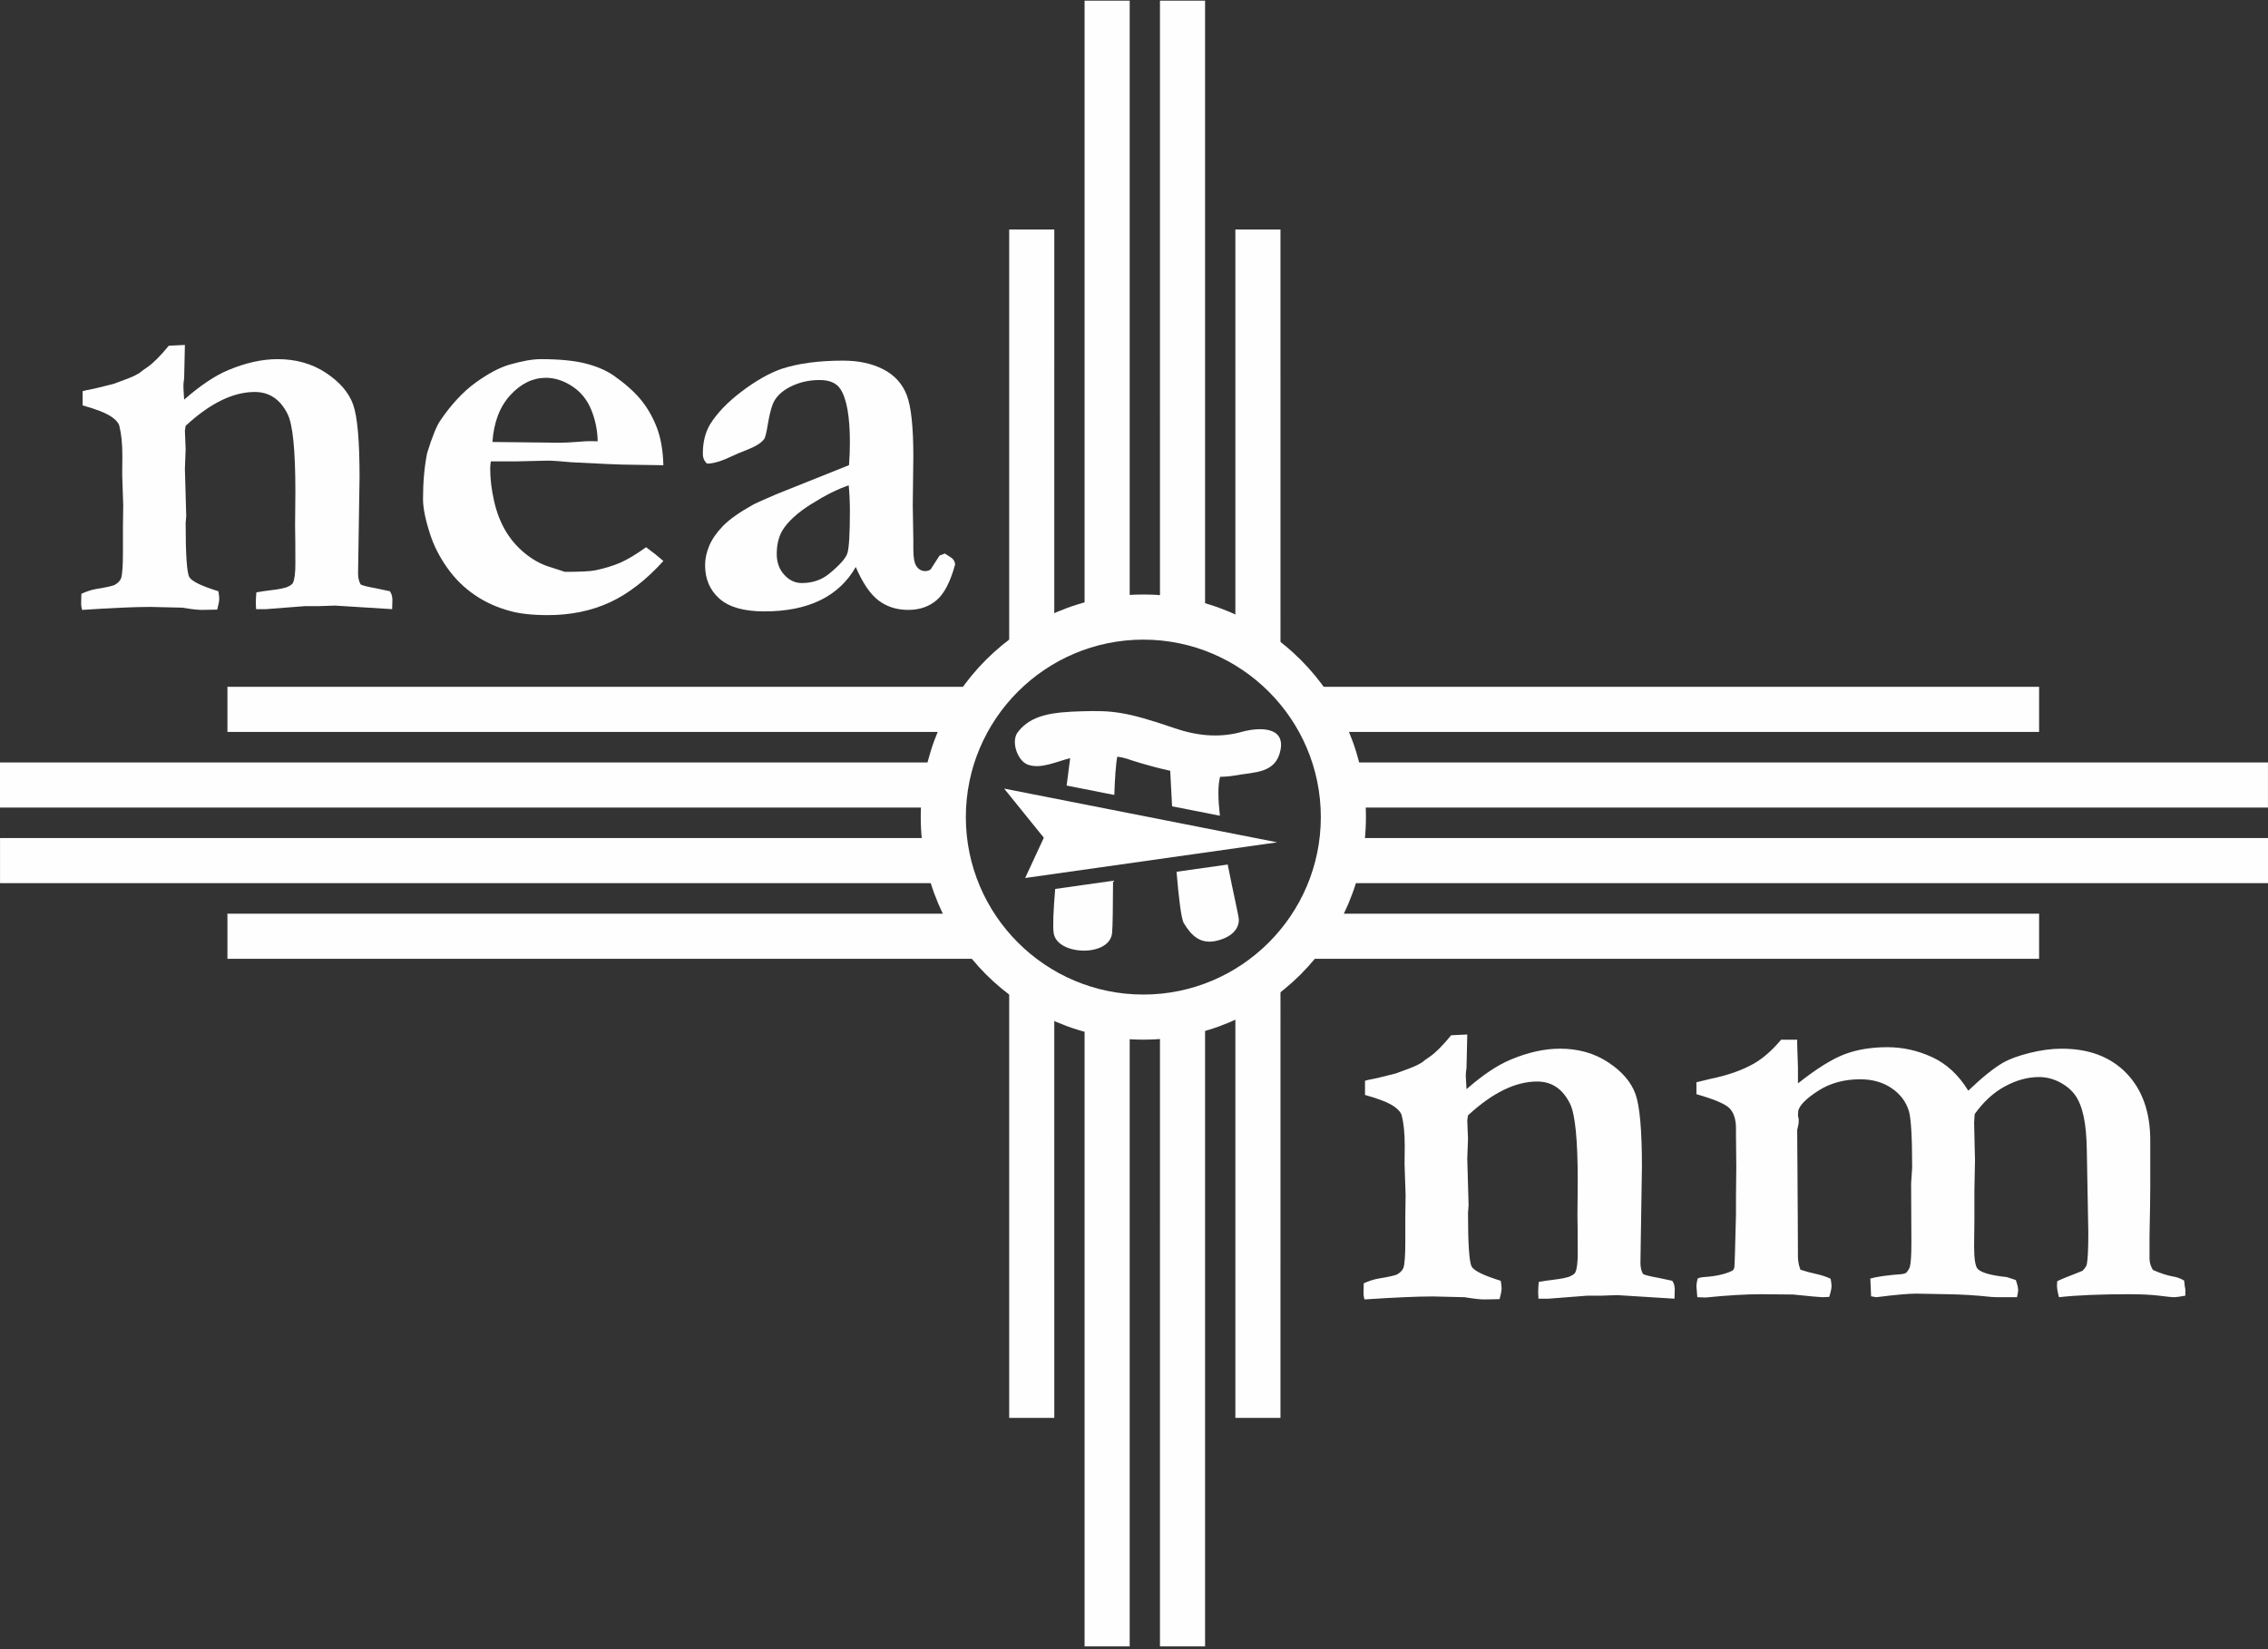 <?xml version="1.0" encoding="UTF-8"?>
<svg width="198px" height="144px" viewBox="0 0 198 144" version="1.1" xmlns="http://www.w3.org/2000/svg" xmlns:xlink="http://www.w3.org/1999/xlink">
    <rect x="0" y="0" width="198" height="144" fill="#333333" stroke="none"/>
    <title>Group 2</title>
    <g id="Page-1" stroke="none" stroke-width="1" fill="none" fill-rule="evenodd">
        <g id="NEA-NM_home" transform="translate(-20, -19)">
            <g id="Group-2" transform="translate(20, 19.058)">
                <path d="M97.171,76.847 C97.159,79.043 97.146,80.844 97.086,81.419 C96.868,83.531 92.28,83.384 91.989,81.419 C91.897,80.807 91.968,79.353 92.12,77.562 Z M107.182,75.43 C107.654,77.863 108.155,79.957 108.155,80.255 C108.155,80.909 107.718,81.711 106.262,82.076 C104.805,82.44 104.005,81.638 103.347,80.545 C103.122,80.165 102.902,78.315 102.713,76.062 Z M94.464,62.048 C97.028,61.975 98.251,62.048 102.477,63.503 C104.438,64.18 106.397,64.403 108.391,63.851 C109.904,63.43 112.173,63.366 111.797,65.398 C111.406,67.502 109.515,67.343 107.793,67.656 C107.395,67.727 106.968,67.763 106.52,67.77 C106.306,68.49 106.339,69.734 106.499,71.169 L102.325,70.347 C102.254,69.095 102.198,67.996 102.16,67.243 C100.181,66.81 98.615,66.271 98.615,66.271 L98.615,66.271 L98.397,66.198 C98.134,66.112 97.845,66.052 97.542,66.012 C97.414,66.64 97.333,67.86 97.281,69.355 L93.118,68.535 C93.247,67.523 93.356,66.686 93.428,66.142 C92.217,66.441 90.864,67.122 89.73,66.708 C88.834,66.382 88.232,64.686 88.856,63.87 C90.023,62.339 91.916,62.121 94.464,62.048 Z" id="Combined-Shape" fill="#FEFEFE"></path>
                <polygon id="Path" fill="#FFFFFF" points="87.663 68.8 91.128 73.09 89.498 76.606 111.501 73.491"></polygon>
                <path d="M99.815,51.854 C110.53,51.854 119.248,60.572 119.248,71.288 C119.248,82.004 110.53,90.721 99.815,90.721 C89.099,90.721 80.382,82.004 80.382,71.288 C80.382,60.572 89.099,51.854 99.815,51.854 Z M99.815,55.793 C91.271,55.793 84.32,62.744 84.32,71.288 C84.32,79.832 91.271,86.783 99.815,86.783 C108.359,86.783 115.31,79.832 115.31,71.288 C115.31,62.744 108.359,55.793 99.815,55.793 Z" id="Combined-Shape" fill="#FEFEFE"></path>
                <path d="M7.105,51.788 C7.56,51.583 7.981,51.446 8.367,51.377 C9.33,51.223 9.891,51.093 10.05,50.99 C10.313,50.836 10.488,50.648 10.575,50.424 C10.68,50.081 10.733,49.326 10.733,48.16 L10.733,45.919 L10.758,44.092 L10.668,41.389 L10.682,39.769 C10.682,38.687 10.592,37.803 10.416,37.117 C10.345,36.861 10.122,36.603 9.748,36.345 C9.25,36.002 8.405,35.667 7.214,35.341 L7.214,34.103 C7.438,34.034 7.642,33.988 7.823,33.963 C8.004,33.937 8.701,33.77 9.912,33.461 C10.863,33.121 11.476,32.881 11.753,32.743 C11.84,32.693 11.978,32.617 12.169,32.513 C12.376,32.342 12.61,32.171 12.869,32 C13.388,31.642 14.01,31.018 14.737,30.128 L16.142,30.062 L16.077,32.963 C16.033,33.254 16.012,33.485 16.012,33.656 C16.012,33.792 16.033,34.187 16.077,34.836 C17.489,33.598 18.773,32.738 19.931,32.256 C21.445,31.62 22.882,31.301 24.243,31.301 C25.844,31.301 27.248,31.7 28.455,32.498 C29.663,33.297 30.454,34.22 30.829,35.267 C31.203,36.314 31.39,38.427 31.39,41.602 L31.26,49.999 C31.26,50.393 31.336,50.72 31.488,50.977 C31.651,51.069 32.101,51.181 32.836,51.313 L34.037,51.567 C34.184,51.776 34.258,52.033 34.258,52.337 C34.258,52.531 34.249,52.795 34.234,53.131 L29.24,52.82 L27.761,52.87 L26.589,52.87 L23.225,53.131 L22.358,53.131 C22.341,52.917 22.333,52.751 22.333,52.634 C22.333,52.337 22.349,52.014 22.383,51.666 C22.62,51.615 23.212,51.529 24.161,51.41 C24.415,51.375 24.694,51.315 25,51.229 C25.337,51.093 25.532,50.955 25.582,50.818 C25.718,50.527 25.787,49.97 25.787,49.149 C25.787,47.709 25.777,46.605 25.761,45.834 L25.787,42.852 C25.787,39.239 25.559,36.987 25.107,36.096 C24.47,34.811 23.515,34.168 22.241,34.168 C21.302,34.168 20.33,34.412 19.323,34.901 C18.318,35.39 17.279,36.131 16.207,37.124 L16.142,37.56 L16.207,39.175 L16.142,40.892 L16.258,44.992 L16.207,45.632 C16.207,48.418 16.317,49.989 16.538,50.348 C16.759,50.706 17.601,51.114 19.064,51.567 C19.114,51.861 19.14,52.077 19.14,52.214 C19.14,52.422 19.079,52.74 18.961,53.171 C18.427,53.188 17.979,53.197 17.616,53.197 C17.254,53.197 16.686,53.131 15.91,53.001 L13.143,52.936 C11.765,52.936 9.772,53.024 7.171,53.197 C7.113,53.019 7.084,52.834 7.084,52.638 C7.084,52.497 7.091,52.214 7.105,51.788" id="Fill-21" fill="#FEFEFE"></path>
                <path d="M52.179,38.472 C52.162,37.51 51.973,36.591 51.614,35.714 C51.255,34.838 50.698,34.155 49.946,33.665 C49.192,33.176 48.432,32.93 47.662,32.93 C46.516,32.93 45.48,33.434 44.556,34.44 C43.631,35.447 43.11,36.811 42.99,38.534 L48.842,38.599 C49.219,38.599 49.75,38.574 50.433,38.523 C50.93,38.482 51.28,38.462 51.485,38.462 C51.639,38.462 51.87,38.466 52.179,38.472 M37.288,39.509 C37.733,38.062 38.126,37.098 38.468,36.62 C39.423,35.223 40.444,34.131 41.528,33.347 C42.613,32.563 43.591,32.043 44.463,31.786 C45.589,31.463 46.504,31.301 47.204,31.301 C48.808,31.301 50.107,31.427 51.098,31.675 C52.088,31.923 52.917,32.279 53.584,32.742 C54.54,33.411 55.309,34.089 55.889,34.775 C56.469,35.461 56.944,36.268 57.311,37.195 C57.678,38.121 57.879,39.244 57.913,40.564 L55.065,40.52 C54.277,40.52 52.549,40.449 49.881,40.305 C48.889,40.211 48.204,40.163 47.829,40.163 C47.708,40.163 46.785,40.186 45.057,40.229 L42.851,40.229 C42.813,40.466 42.795,40.669 42.795,40.837 C42.795,41.734 42.906,42.678 43.129,43.668 C43.351,44.658 43.685,45.529 44.13,46.282 C44.575,47.035 45.127,47.682 45.787,48.223 C46.445,48.765 47.125,49.154 47.828,49.391 L49.317,49.873 C50.634,49.873 51.516,49.831 51.961,49.744 C52.782,49.571 53.505,49.351 54.131,49.083 C54.756,48.815 55.514,48.362 56.404,47.723 C57.007,48.166 57.51,48.567 57.913,48.925 C56.411,50.587 54.855,51.79 53.243,52.536 C51.631,53.28 49.827,53.652 47.831,53.652 C46.483,53.652 45.383,53.532 44.53,53.294 C43.386,52.988 42.354,52.519 41.434,51.887 C40.512,51.257 39.719,50.474 39.054,49.536 C38.388,48.599 37.893,47.635 37.57,46.645 C37.143,45.35 36.93,44.31 36.93,43.526 C36.93,42.043 37.049,40.704 37.288,39.509" id="Fill-23" fill="#FEFEFE"></path>
                <path d="M74.095,42.32 C73.132,42.644 72.046,43.187 70.838,43.947 C69.631,44.707 68.79,45.471 68.317,46.239 C67.98,46.803 67.811,47.495 67.811,48.315 C67.811,49.05 68.03,49.655 68.469,50.133 C68.908,50.612 69.415,50.851 69.99,50.851 C70.935,50.851 71.737,50.578 72.397,50.031 C73.292,49.297 73.815,48.712 73.969,48.276 C74.12,47.841 74.197,46.607 74.197,44.575 C74.197,43.823 74.163,43.072 74.095,42.32 L74.095,42.32 Z M82.486,48.273 L83.076,48.657 C83.23,48.777 83.325,48.921 83.359,49.091 L83.385,49.22 C82.975,50.732 82.438,51.773 81.772,52.343 C81.107,52.913 80.28,53.196 79.291,53.196 C78.284,53.196 77.418,52.92 76.693,52.369 C75.968,51.817 75.307,50.843 74.71,49.449 C73.976,50.734 72.943,51.702 71.613,52.351 C70.281,53.001 68.653,53.327 66.725,53.327 C64.95,53.327 63.644,52.957 62.808,52.216 C61.972,51.474 61.555,50.5 61.555,49.291 C61.555,48.729 61.678,48.158 61.925,47.579 C62.173,47.001 62.574,46.426 63.129,45.855 C63.683,45.286 64.575,44.659 65.802,43.977 C65.99,43.876 66.639,43.586 67.748,43.109 L74.12,40.555 C74.171,39.907 74.197,39.252 74.197,38.588 C74.197,36.291 73.915,34.726 73.353,33.891 C73.011,33.381 72.413,33.125 71.562,33.125 C70.708,33.125 69.923,33.288 69.207,33.612 C68.49,33.937 67.97,34.355 67.646,34.867 C67.408,35.243 67.203,35.952 67.032,36.993 C66.913,37.744 66.802,38.179 66.699,38.298 C66.443,38.623 65.979,38.917 65.305,39.182 C64.631,39.447 64.174,39.639 63.937,39.758 C63.015,40.202 62.281,40.424 61.736,40.424 C61.484,40.219 61.359,39.926 61.359,39.548 C61.359,38.568 61.563,37.728 61.973,37.023 C62.587,36.027 63.513,35.061 64.75,34.124 C65.987,33.188 67.144,32.531 68.219,32.153 C69.685,31.672 71.477,31.431 73.593,31.431 C74.957,31.431 76.13,31.683 77.112,32.189 C78.093,32.694 78.775,33.442 79.159,34.434 C79.543,35.427 79.736,37.215 79.736,39.798 L79.685,44.033 L79.736,47.139 L79.736,47.935 C79.736,48.653 79.832,49.145 80.026,49.411 C80.219,49.675 80.468,49.808 80.771,49.808 C80.956,49.808 81.116,49.757 81.252,49.654 L82.022,48.453 L82.486,48.273 Z" id="Fill-25" fill="#FEFEFE"></path>
                <path d="M119.058,111.997 C119.513,111.791 119.933,111.655 120.319,111.586 C121.283,111.431 121.843,111.303 122.002,111.199 C122.265,111.045 122.44,110.857 122.528,110.633 C122.633,110.291 122.685,109.535 122.685,108.368 L122.685,106.129 L122.711,104.301 L122.621,101.598 L122.635,99.977 C122.635,98.896 122.546,98.012 122.368,97.325 C122.297,97.069 122.074,96.811 121.701,96.554 C121.203,96.211 120.359,95.876 119.167,95.55 L119.167,94.312 C119.391,94.244 119.594,94.197 119.776,94.171 C119.957,94.146 120.653,93.979 121.864,93.67 C122.815,93.329 123.429,93.09 123.706,92.952 C123.793,92.901 123.931,92.825 124.122,92.722 C124.329,92.552 124.563,92.38 124.822,92.21 C125.34,91.851 125.963,91.226 126.689,90.336 L128.095,90.271 L128.029,93.171 C127.986,93.463 127.964,93.694 127.964,93.865 C127.964,94.001 127.986,94.395 128.029,95.045 C129.441,93.807 130.726,92.947 131.883,92.465 C133.398,91.828 134.835,91.509 136.196,91.509 C137.796,91.509 139.2,91.908 140.407,92.707 C141.615,93.505 142.407,94.429 142.781,95.476 C143.156,96.524 143.343,98.635 143.343,101.811 L143.213,110.207 C143.213,110.602 143.288,110.929 143.441,111.186 C143.604,111.278 144.054,111.39 144.789,111.521 L145.99,111.776 C146.137,111.985 146.211,112.241 146.211,112.546 C146.211,112.739 146.202,113.004 146.186,113.34 L141.192,113.028 L139.714,113.079 L138.541,113.079 L135.178,113.34 L134.311,113.34 C134.294,113.125 134.285,112.959 134.285,112.843 C134.285,112.546 134.302,112.224 134.336,111.875 C134.572,111.824 135.165,111.739 136.114,111.618 C136.368,111.584 136.647,111.523 136.952,111.438 C137.29,111.301 137.484,111.164 137.535,111.026 C137.67,110.736 137.739,110.179 137.739,109.357 C137.739,107.918 137.729,106.813 137.714,106.043 L137.739,103.062 C137.739,99.448 137.512,97.195 137.06,96.305 C136.423,95.019 135.468,94.377 134.194,94.377 C133.255,94.377 132.282,94.621 131.276,95.11 C130.271,95.599 129.232,96.339 128.159,97.333 L128.095,97.768 L128.159,99.384 L128.095,101.1 L128.211,105.201 L128.159,105.841 C128.159,108.627 128.27,110.198 128.491,110.556 C128.711,110.915 129.553,111.322 131.016,111.776 C131.067,112.069 131.092,112.285 131.092,112.422 C131.092,112.63 131.032,112.949 130.914,113.379 C130.379,113.397 129.931,113.405 129.569,113.405 C129.206,113.405 128.638,113.34 127.862,113.21 L125.096,113.144 C123.717,113.144 121.725,113.232 119.123,113.405 C119.065,113.228 119.037,113.043 119.037,112.848 C119.037,112.706 119.044,112.422 119.058,111.997" id="Fill-27" fill="#FEFEFE"></path>
                <path d="M148.204,111.58 C148.341,111.511 148.53,111.468 148.771,111.451 C149.785,111.383 150.593,111.204 151.195,110.914 C151.314,110.864 151.387,110.754 151.413,110.584 C151.439,110.414 151.485,108.866 151.554,105.942 L151.554,104.462 L151.581,101.835 L151.554,99.107 L151.554,98.494 C151.554,97.696 151.369,97.105 151.001,96.722 C150.631,96.339 149.665,95.927 148.101,95.484 L148.101,94.443 C148.425,94.358 148.811,94.264 149.255,94.162 C150.83,93.841 152.13,93.382 153.156,92.789 C153.943,92.331 154.722,91.644 155.492,90.727 L156.898,90.727 L156.898,91.132 L156.964,93.151 L156.964,94.085 L156.964,94.539 C158.59,93.255 159.946,92.408 161.033,91.997 C162.121,91.585 163.366,91.38 164.77,91.38 C166.122,91.38 167.427,91.67 168.686,92.253 C169.944,92.834 170.994,93.809 171.832,95.177 C173.048,94.014 174.065,93.196 174.887,92.723 C175.451,92.403 176.226,92.121 177.209,91.876 C178.193,91.632 179.121,91.51 179.996,91.51 C182.374,91.51 184.256,92.224 185.642,93.651 C187.028,95.096 187.721,97.05 187.721,99.514 L187.721,103.567 C187.721,104.4 187.699,105.837 187.656,107.875 L187.656,109.839 C187.656,110.179 187.756,110.509 187.954,110.832 C188.629,111.126 189.209,111.314 189.694,111.399 C190.04,111.452 190.368,111.571 190.681,111.761 C190.708,112.071 190.742,112.33 190.785,112.536 L190.785,113.075 C190.305,113.165 189.965,113.21 189.761,113.21 C189.624,113.21 189.21,113.167 188.52,113.08 C187.828,112.993 186.954,112.949 185.897,112.949 C183.321,112.949 181.274,113.037 179.755,113.21 C179.635,112.778 179.576,112.433 179.576,112.174 L179.601,111.812 C179.824,111.692 180.556,111.392 181.801,110.908 C182.022,110.688 182.151,110.492 182.185,110.321 C182.27,109.897 182.313,108.987 182.313,107.591 L182.183,100.392 C182.166,99.185 182.072,98.185 181.9,97.394 C181.726,96.603 181.472,95.981 181.137,95.531 C180.801,95.079 180.349,94.709 179.781,94.42 C179.213,94.13 178.619,93.986 177.999,93.986 C177.035,93.986 176.053,94.254 175.054,94.789 C174.055,95.324 173.168,96.135 172.393,97.221 L172.342,97.963 L172.42,101.239 L172.368,103.926 L172.368,106.485 L172.342,108.764 C172.342,109.89 172.454,110.555 172.675,110.759 C173.018,111.084 173.854,111.314 175.187,111.451 L175.983,111.709 C176.119,112.092 176.188,112.393 176.188,112.609 C176.188,112.727 176.153,112.927 176.084,113.21 L175.341,113.21 L174.316,113.21 L173.778,113.181 C172.564,113.046 171.309,112.969 170.011,112.949 L167.269,112.898 C166.602,112.898 165.448,113.002 163.809,113.21 L163.349,113.131 L163.284,111.58 C163.801,111.424 164.73,111.293 166.074,111.189 C166.159,111.174 166.271,111.139 166.409,111.088 C166.596,110.867 166.707,110.679 166.741,110.526 C166.826,110.186 166.868,109.497 166.868,108.458 L166.843,103.273 L166.934,101.894 C166.934,99.239 166.839,97.595 166.65,96.965 C166.409,96.149 165.907,95.48 165.143,94.961 C164.379,94.441 163.465,94.182 162.4,94.182 C161.008,94.182 159.797,94.509 158.767,95.165 C157.736,95.82 157.144,96.403 156.989,96.915 C156.971,97.119 156.964,97.272 156.964,97.373 L157.028,97.629 L157.028,97.885 C157.028,98.038 156.985,98.276 156.898,98.6 L156.947,105.93 L156.964,109.76 C156.964,109.897 156.993,110.118 157.054,110.424 L157.182,110.807 C157.654,110.962 158.061,111.074 158.399,111.142 C159.024,111.279 159.498,111.434 159.82,111.605 C159.87,111.898 159.896,112.106 159.896,112.226 C159.896,112.452 159.827,112.77 159.694,113.184 C159.421,113.202 159.224,113.21 159.104,113.21 C158.917,113.21 158.064,113.132 156.546,112.976 L153.757,112.949 C152.425,112.949 150.814,113.045 148.92,113.235 L148.178,113.21 C148.152,112.934 148.126,112.615 148.101,112.253 C148.101,112.098 148.135,111.873 148.204,111.58" id="Fill-29" fill="#FEFEFE"></path>
                <path d="M105.205,88.078 L105.205,143.701 L101.267,143.701 L101.268,88.866 C102.631,88.754 103.949,88.485 105.205,88.078 Z M94.686,88.16 C95.944,88.546 97.263,88.794 98.624,88.885 L98.624,143.701 L94.686,143.701 Z M111.788,84.175 L111.787,123.745 L107.849,123.745 L107.85,86.972 C109.292,86.223 110.616,85.279 111.788,84.175 Z M88.104,84.417 C89.281,85.482 90.605,86.389 92.041,87.104 L92.042,123.745 L88.104,123.745 Z M115.205,79.723 L178.017,79.723 L178.017,83.661 L112.311,83.661 C113.45,82.495 114.427,81.17 115.205,79.723 Z M84.424,79.723 C85.203,81.17 86.18,82.495 87.318,83.661 L19.855,83.661 L19.855,79.723 Z M117.202,73.119 L198,73.119 L198,77.057 L116.364,77.057 C116.788,75.802 117.073,74.483 117.202,73.119 Z M82.428,73.119 C82.557,74.483 82.842,75.802 83.266,77.057 L0.003,77.057 L0.003,73.119 Z M116.569,66.515 L197.997,66.516 L197.997,70.454 L117.251,70.454 C117.173,69.093 116.94,67.775 116.569,66.515 Z M83.061,66.515 C82.69,67.775 82.457,69.093 82.379,70.454 L0,70.454 L0,66.516 Z M112.915,59.912 L178.017,59.912 L178.017,63.85 L115.538,63.851 C114.843,62.418 113.958,61.094 112.915,59.912 Z M86.714,59.912 C85.672,61.094 84.787,62.418 84.092,63.851 L19.855,63.85 L19.855,59.912 Z M111.787,19.982 L111.788,58.748 C110.616,57.644 109.292,56.7 107.85,55.951 L107.849,19.982 L111.787,19.982 Z M92.042,19.982 L92.041,55.819 C90.605,56.534 89.281,57.441 88.104,58.506 L88.104,19.982 L92.042,19.982 Z M105.205,0 L105.205,54.845 C103.949,54.438 102.631,54.169 101.268,54.057 L101.267,0 L105.205,0 Z M98.624,0 L98.624,54.037 C97.263,54.129 95.944,54.377 94.686,54.763 L94.686,0 L98.624,0 Z" id="Combined-Shape" fill="#FEFEFE"></path>
            </g>
        </g>
    </g>
</svg>